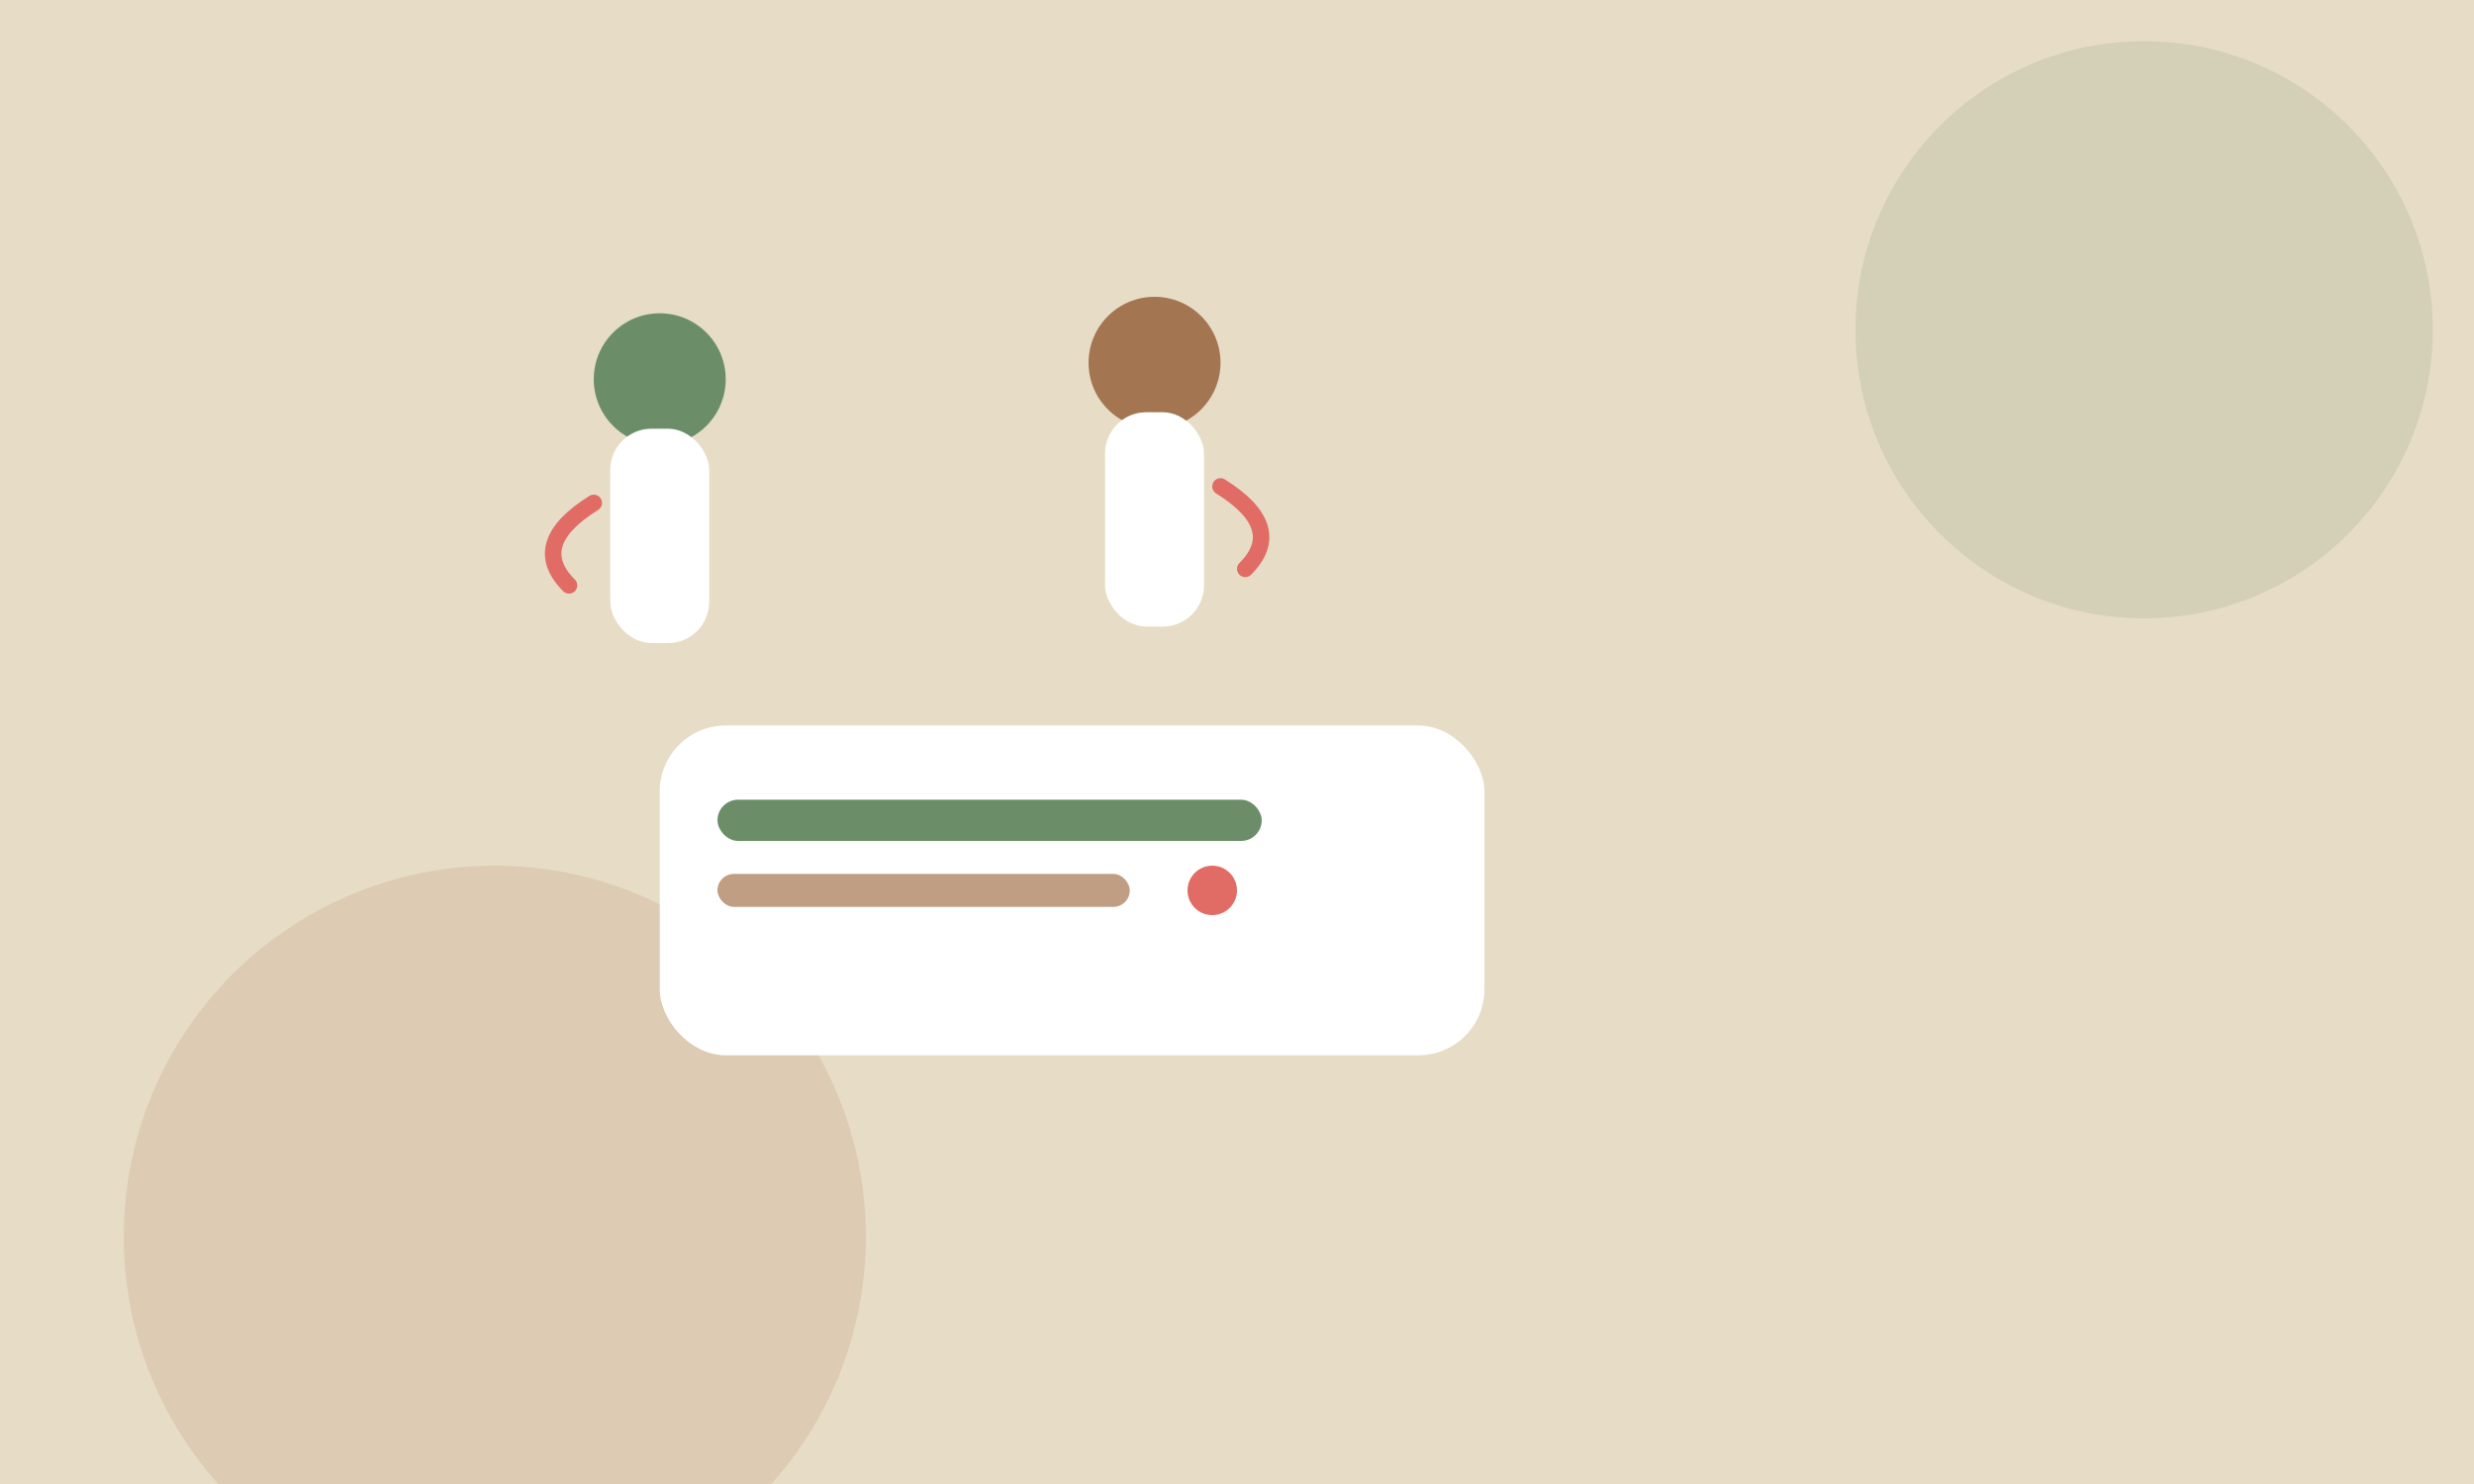 <svg xmlns="http://www.w3.org/2000/svg" viewBox="0 0 600 360" aria-label="Rajzolt figur&#xE1;k &#x2013; coaching besz&#xE9;lget&#xE9;s"><rect width="600" height="360" fill="#E7DCC6"></rect><g opacity="0.16"><circle cx="520" cy="80" r="70" fill="#6B8E69"></circle><circle cx="120" cy="300" r="90" fill="#A47551"></circle></g><g transform="translate(160,120)"><circle cx="0" cy="-28" r="16" fill="#6B8E69"></circle><rect x="-12" y="-16" width="24" height="52" rx="10" fill="#ffffff"></rect><path d="M-16,2 q-16,10 -6,20" stroke="#E06C65" stroke-width="4" fill="none" stroke-linecap="round"></path></g><g transform="translate(280,116)"><circle cx="0" cy="-28" r="16" fill="#A47551"></circle><rect x="-12" y="-16" width="24" height="52" rx="10" fill="#ffffff"></rect><path d="M16,2 q16,10 6,20" stroke="#E06C65" stroke-width="4" fill="none" stroke-linecap="round"></path></g><g transform="translate(210,176)"><rect x="-50" y="0" width="200" height="80" rx="16" fill="#ffffff"></rect><rect x="-36" y="18" width="132" height="10" rx="5" fill="#6B8E69"></rect><rect x="-36" y="36" width="100" height="8" rx="4" fill="#A47551" opacity="0.7"></rect><circle cx="84" cy="40" r="6" fill="#E06C65"></circle></g></svg>